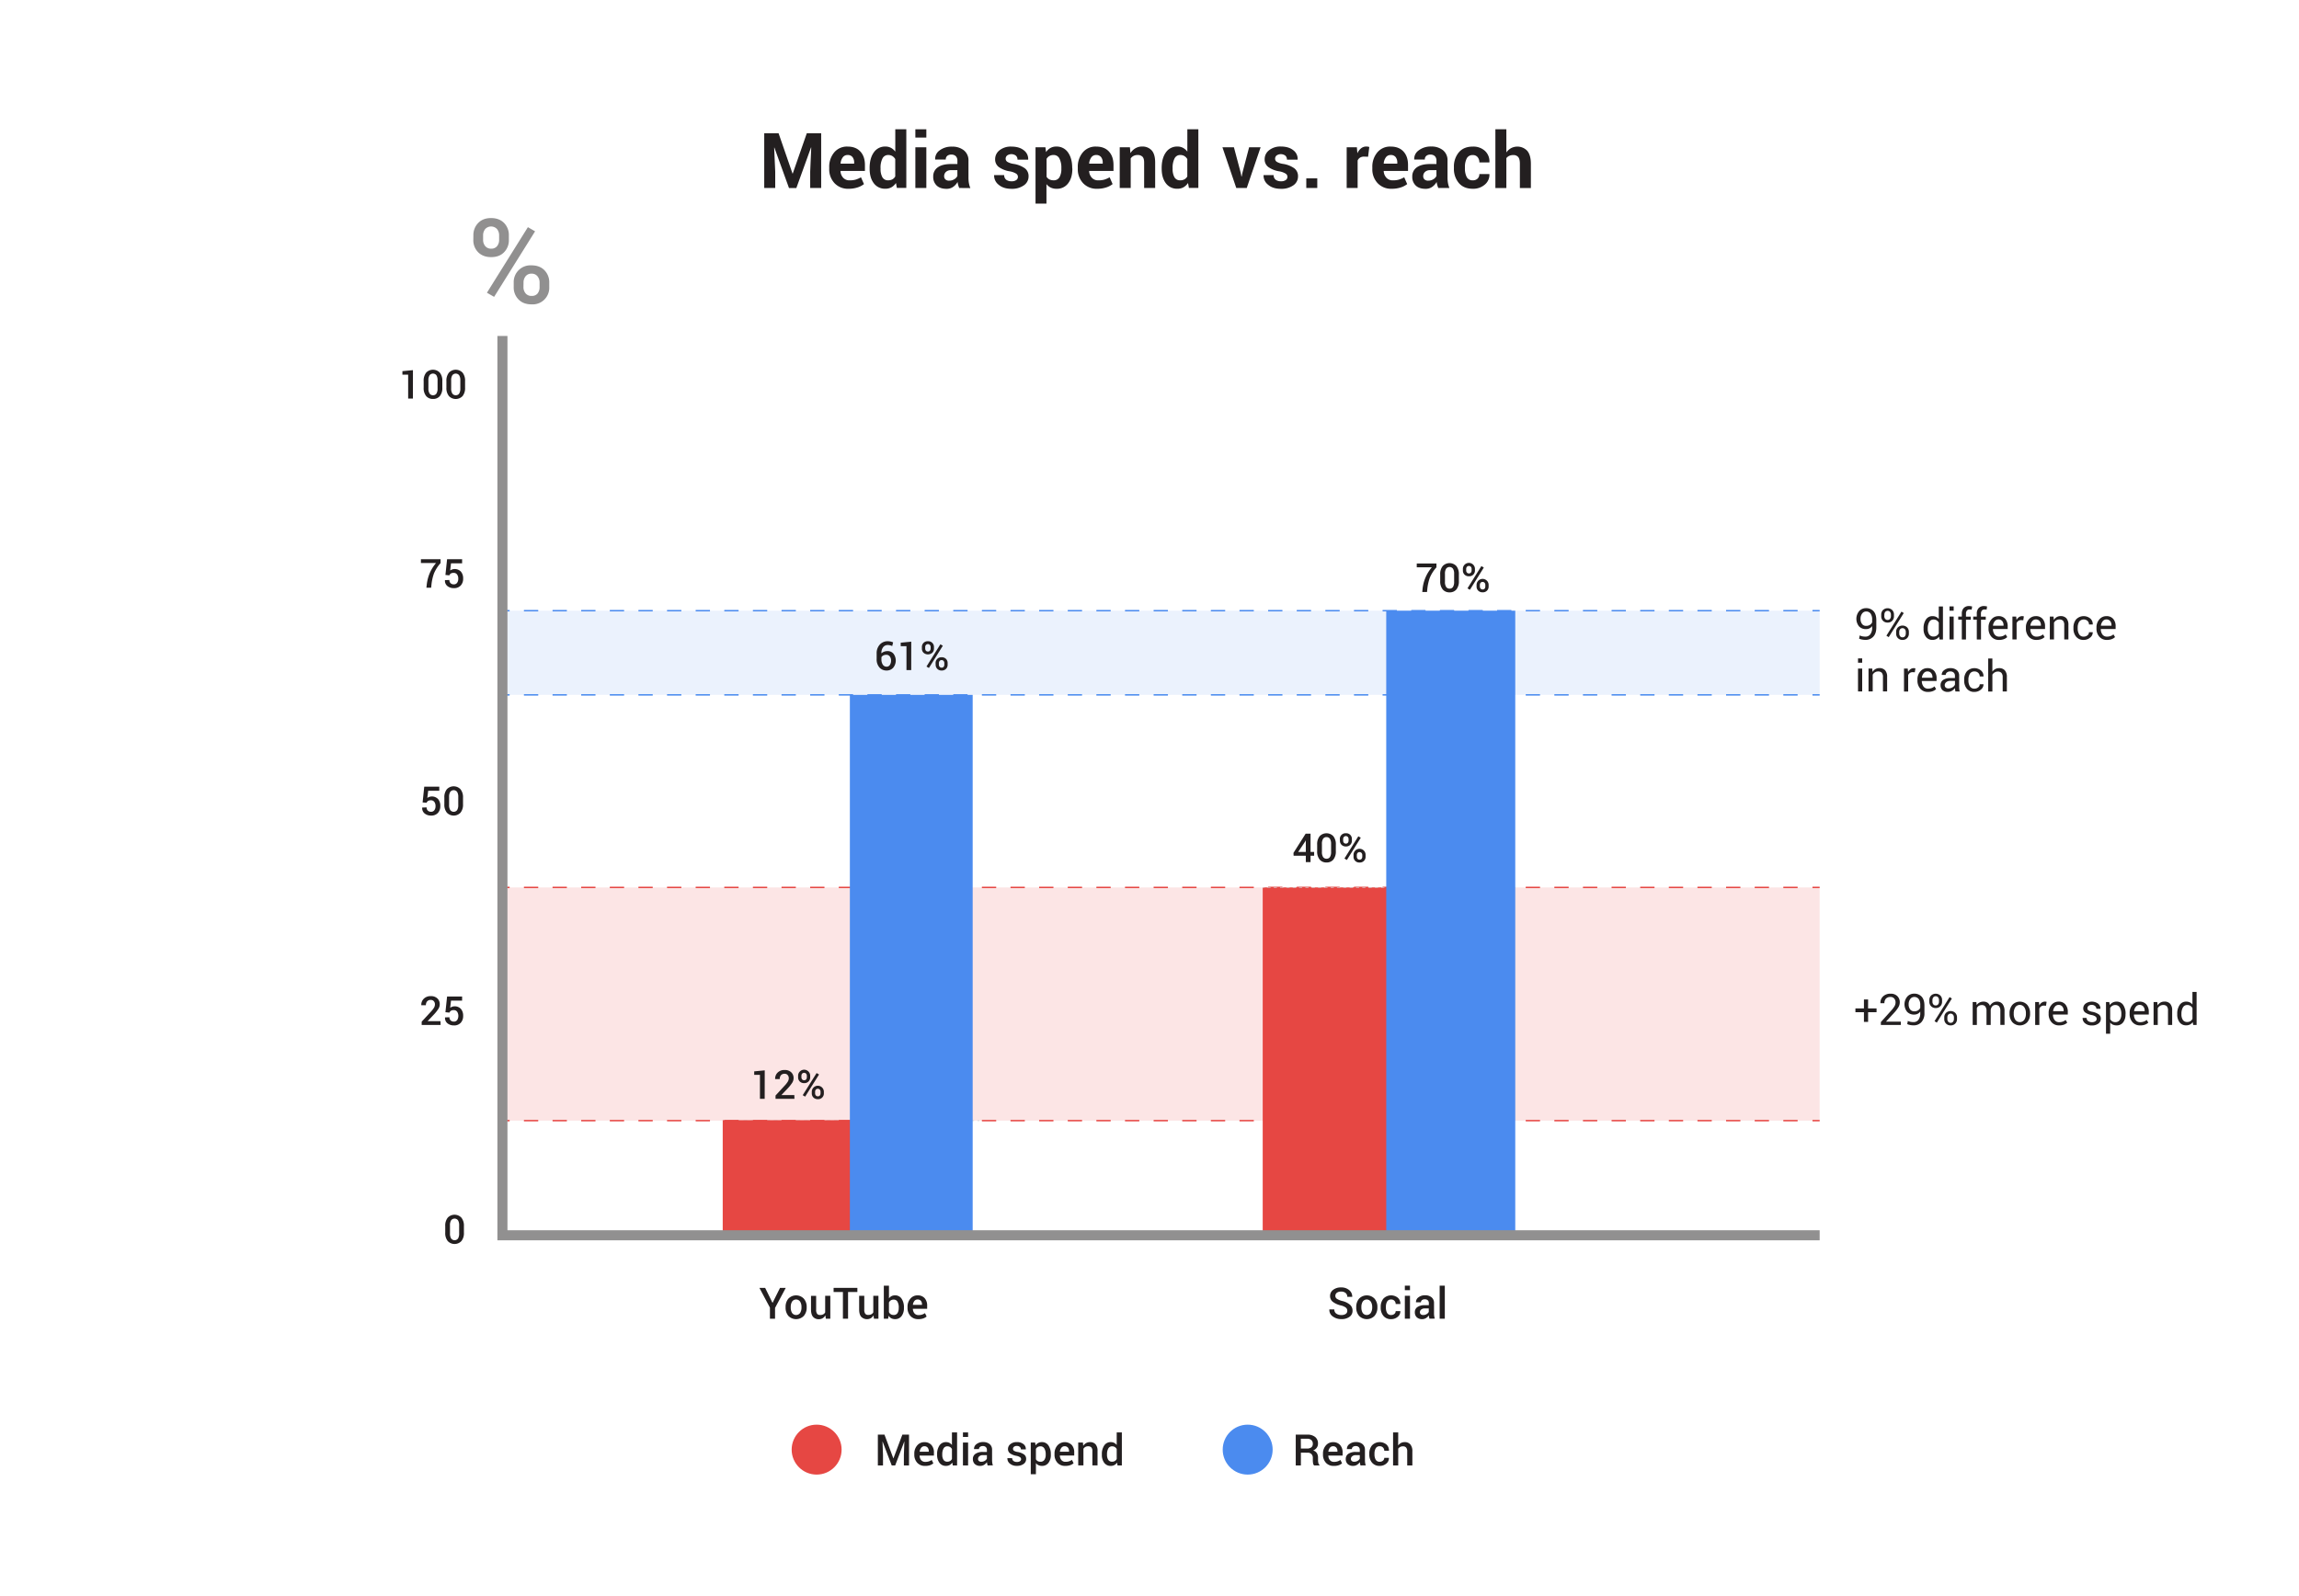 <svg id="Layer_1" data-name="Layer 1" xmlns="http://www.w3.org/2000/svg" viewBox="0 0 1600 1111.02"><defs><style>.cls-1,.cls-12{fill:#4b8bef;}.cls-1{opacity:0.11;}.cls-2,.cls-7{fill:#e64743;}.cls-2{opacity:0.14;}.cls-10,.cls-11,.cls-13,.cls-14,.cls-15,.cls-3,.cls-4,.cls-5,.cls-6{fill:none;stroke-miterlimit:10;}.cls-13,.cls-14,.cls-3,.cls-4{stroke:#d0d2d3;}.cls-3,.cls-4{stroke-width:0.53px;}.cls-4{stroke-dasharray:2.63 2.63;}.cls-5,.cls-6{stroke:#e64743;}.cls-11,.cls-6{stroke-dasharray:9.96 9.96;}.cls-8{fill:#919090;}.cls-9{fill:#231f20;}.cls-10,.cls-11{stroke:#4b8bef;}.cls-13,.cls-14{stroke-width:0.44px;}.cls-14{stroke-dasharray:2.2 2.2;}.cls-15{stroke:#919090;stroke-width:7px;}</style></defs><title>TwG_APAC_SamsungCrossMedia_022019</title><rect class="cls-1" x="349.67" y="425.12" width="916.73" height="58.6"/><rect class="cls-2" x="349.67" y="617.77" width="916.73" height="162.35"/><line class="cls-3" x1="502.98" y1="780.12" x2="504.3" y2="780.12"/><line class="cls-4" x1="506.93" y1="780.12" x2="678.95" y2="780.12"/><line class="cls-3" x1="680.26" y1="780.12" x2="681.58" y2="780.12"/><line class="cls-5" x1="349.67" y1="780.12" x2="354.67" y2="780.12"/><line class="cls-6" x1="364.63" y1="780.12" x2="1256.42" y2="780.12"/><line class="cls-5" x1="1261.4" y1="780.12" x2="1266.4" y2="780.12"/><rect class="cls-7" x="878.79" y="617.77" width="89.79" height="244.11"/><rect class="cls-7" x="502.98" y="779.81" width="89.79" height="82.14"/><path class="cls-8" d="M329.45,163.87a12,12,0,0,1,3.31-8.6q3.3-3.47,9-3.47t9.08,3.45a11.94,11.94,0,0,1,3.31,8.62V167a11.81,11.81,0,0,1-3.31,8.56q-3.3,3.43-9,3.43t-9.1-3.43a11.79,11.79,0,0,1-3.33-8.56Zm6.77,3.09a6.62,6.62,0,0,0,1.47,4.35,5.1,5.1,0,0,0,4.19,1.79,4.93,4.93,0,0,0,4.07-1.77,6.71,6.71,0,0,0,1.42-4.37v-3.09a6.78,6.78,0,0,0-1.46-4.41,5.62,5.62,0,0,0-8.24,0,6.88,6.88,0,0,0-1.45,4.41Zm7.66,39.7-5-2.88,28.51-45.64,5,2.89Zm13.64-9.94a11.65,11.65,0,0,1,12.35-12q5.78,0,9.08,3.45a11.89,11.89,0,0,1,3.31,8.58v3.13a11.56,11.56,0,0,1-12.31,12q-5.77,0-9.1-3.45a11.87,11.87,0,0,1-3.33-8.58Zm6.78,3.13a6.63,6.63,0,0,0,1.5,4.37A5.12,5.12,0,0,0,370,206a5,5,0,0,0,4.17-1.74,7,7,0,0,0,1.36-4.43v-3.13a6.69,6.69,0,0,0-1.46-4.37,5,5,0,0,0-4.15-1.81,5,5,0,0,0-4.13,1.81,6.78,6.78,0,0,0-1.44,4.37Z"/><path class="cls-9" d="M537.65,907l5.19-10.43h4l-7.44,13.92V918h-3.56v-7.72l-7.33-13.73h4Z"/><path class="cls-9" d="M546.74,909.88a8.72,8.72,0,0,1,1.94-5.84,7.45,7.45,0,0,1,10.73,0,8.59,8.59,0,0,1,2,5.84v.3a8.64,8.64,0,0,1-2,5.87,7.5,7.5,0,0,1-10.73,0,8.69,8.69,0,0,1-1.94-5.85Zm3.58.3a7.07,7.07,0,0,0,.91,3.79,3.44,3.44,0,0,0,5.63,0,6.89,6.89,0,0,0,.94-3.79v-.31a6.82,6.82,0,0,0-.94-3.75,3.4,3.4,0,0,0-5.63,0,7,7,0,0,0-.91,3.75Z"/><path class="cls-9" d="M574.42,915.67a5.47,5.47,0,0,1-1.9,2,5.15,5.15,0,0,1-2.65.68,5.07,5.07,0,0,1-4-1.63q-1.44-1.63-1.44-5.09v-9.53H568v9.56a4.75,4.75,0,0,0,.68,2.93,2.48,2.48,0,0,0,2.05.84,4.58,4.58,0,0,0,2.17-.46,3.32,3.32,0,0,0,1.38-1.35V902.05h3.58V918h-3.12Z"/><path class="cls-9" d="M596.69,899.42h-6.48V918h-3.58V899.42h-6.48v-2.88h16.54Z"/><path class="cls-9" d="M607.93,915.67a5.47,5.47,0,0,1-1.9,2,5.65,5.65,0,0,1-6.66-1q-1.44-1.63-1.44-5.09v-9.53h3.57v9.56a4.76,4.76,0,0,0,.67,2.93,2.49,2.49,0,0,0,2.05.84,4.56,4.56,0,0,0,2.17-.46,3.32,3.32,0,0,0,1.38-1.35V902.05h3.58V918h-3.12Z"/><path class="cls-9" d="M629.09,910.55a9,9,0,0,1-1.63,5.62,5.44,5.44,0,0,1-4.59,2.13,5.29,5.29,0,0,1-2.58-.6,5,5,0,0,1-1.84-1.77L618.1,918h-3V895h3.58v8.86a5.18,5.18,0,0,1,1.77-1.57,5.12,5.12,0,0,1,2.4-.54,5.3,5.3,0,0,1,4.62,2.33,10.56,10.56,0,0,1,1.63,6.15Zm-3.58-.31a8.21,8.21,0,0,0-.86-4,2.88,2.88,0,0,0-2.71-1.53,3.55,3.55,0,0,0-2,.53,3.75,3.75,0,0,0-1.28,1.47v6.69a3.55,3.55,0,0,0,1.27,1.48,3.67,3.67,0,0,0,2,.52,3,3,0,0,0,2.7-1.3,6.45,6.45,0,0,0,.84-3.53Z"/><path class="cls-9" d="M639,918.3a6.93,6.93,0,0,1-5.4-2.22,8.12,8.12,0,0,1-2-5.69v-.59a8.47,8.47,0,0,1,2-5.77,6.33,6.33,0,0,1,5-2.27,6.26,6.26,0,0,1,4.95,2,7.67,7.67,0,0,1,1.71,5.24v2.1h-9.94l0,.08a5,5,0,0,0,1.11,3.1,3.53,3.53,0,0,0,2.84,1.2,7.82,7.82,0,0,0,2.47-.35,8.34,8.34,0,0,0,2-1l1.15,2.35a7.3,7.3,0,0,1-2.39,1.34A9.81,9.81,0,0,1,639,918.3Zm-.42-13.67a2.69,2.69,0,0,0-2.18,1,5.25,5.25,0,0,0-1.06,2.68l0,.07h6.32v-.37a3.84,3.84,0,0,0-.77-2.47A2.84,2.84,0,0,0,638.6,904.63Z"/><path class="cls-9" d="M615.55,998.7l6.17,16.5h.09L628,998.7h4.64v21.45h-3.58v-7.31l.35-9.29-.08,0L623,1020.15h-2.4l-6.33-16.57h-.09l.35,9.25v7.31h-3.58V998.7Z"/><path class="cls-9" d="M643.72,1020.46a6.93,6.93,0,0,1-5.4-2.22,8.14,8.14,0,0,1-2-5.69V1012a8.47,8.47,0,0,1,2-5.77,6.32,6.32,0,0,1,5-2.27,6.24,6.24,0,0,1,4.94,2,7.64,7.64,0,0,1,1.71,5.23v2.11H640l0,.07a5,5,0,0,0,1.11,3.1,3.54,3.54,0,0,0,2.84,1.2,7.5,7.5,0,0,0,2.47-.35,7.66,7.66,0,0,0,2-1l1.15,2.35a7.31,7.31,0,0,1-2.39,1.35A9.81,9.81,0,0,1,643.72,1020.46Zm-.41-13.67a2.67,2.67,0,0,0-2.18,1.05,5.19,5.19,0,0,0-1.07,2.67l0,.08h6.32v-.37a3.76,3.76,0,0,0-.77-2.47A2.82,2.82,0,0,0,643.31,1006.79Z"/><path class="cls-9" d="M652.19,1012.4a10.53,10.53,0,0,1,1.63-6.15,5.29,5.29,0,0,1,4.6-2.33,5,5,0,0,1,2.32.52,5.34,5.34,0,0,1,1.77,1.49v-8.76h3.58v23h-3l-.35-2a5.36,5.36,0,0,1-1.85,1.71,5.24,5.24,0,0,1-2.5.58,5.42,5.42,0,0,1-4.57-2.14,9,9,0,0,1-1.63-5.61Zm3.58.31a6.37,6.37,0,0,0,.85,3.52,3,3,0,0,0,2.68,1.31,3.57,3.57,0,0,0,1.93-.49,3.64,3.64,0,0,0,1.28-1.38v-6.95a3.73,3.73,0,0,0-1.29-1.38,3.5,3.5,0,0,0-1.89-.49,2.88,2.88,0,0,0-2.69,1.54,8.08,8.08,0,0,0-.87,4Z"/><path class="cls-9" d="M673.75,1000.31h-3.58v-3.14h3.58Zm0,19.84h-3.58v-15.94h3.58Z"/><path class="cls-9" d="M687.35,1020.15c-.13-.4-.23-.8-.32-1.18a7.57,7.57,0,0,1-.16-1.15,6.45,6.45,0,0,1-1.94,1.88,4.9,4.9,0,0,1-2.69.76,5.31,5.31,0,0,1-3.82-1.28,4.66,4.66,0,0,1-1.34-3.52,4.16,4.16,0,0,1,1.83-3.61,8.81,8.81,0,0,1,5.14-1.29h2.79v-1.39a2.59,2.59,0,0,0-.74-2,2.88,2.88,0,0,0-2.11-.71,3,3,0,0,0-1.94.59,1.87,1.87,0,0,0-.72,1.52h-3.45l0-.09a4,4,0,0,1,1.69-3.35,7.15,7.15,0,0,1,4.66-1.45,6.85,6.85,0,0,1,4.5,1.41,5,5,0,0,1,1.71,4.06v7.09a12.75,12.75,0,0,0,.13,1.89,10.72,10.72,0,0,0,.42,1.78Zm-4.39-2.57a4.5,4.5,0,0,0,2.44-.67,3.45,3.45,0,0,0,1.44-1.55V1013H684a3.56,3.56,0,0,0-2.44.78,2.34,2.34,0,0,0-.89,1.82,1.85,1.85,0,0,0,.6,1.45A2.44,2.44,0,0,0,683,1017.58Z"/><path class="cls-9" d="M710.64,1015.82a1.67,1.67,0,0,0-.71-1.37,6.84,6.84,0,0,0-2.63-1,10.8,10.8,0,0,1-4.33-1.72,3.6,3.6,0,0,1-1.46-3,4.3,4.3,0,0,1,1.69-3.42,6.75,6.75,0,0,1,4.46-1.41,7,7,0,0,1,4.64,1.43,4.26,4.26,0,0,1,1.64,3.56l0,.09h-3.43a2.25,2.25,0,0,0-.75-1.7,2.9,2.9,0,0,0-2.07-.7,2.93,2.93,0,0,0-2,.58,1.81,1.81,0,0,0-.68,1.42,1.61,1.61,0,0,0,.64,1.33,7,7,0,0,0,2.6.88,10.94,10.94,0,0,1,4.46,1.74,3.69,3.69,0,0,1,1.45,3.08,4.19,4.19,0,0,1-1.77,3.49,7.62,7.62,0,0,1-4.68,1.34,7.16,7.16,0,0,1-4.91-1.59,4.51,4.51,0,0,1-1.7-3.66l0-.09h3.33a2.38,2.38,0,0,0,1,2,3.93,3.93,0,0,0,2.29.64,3.69,3.69,0,0,0,2.14-.53A1.67,1.67,0,0,0,710.64,1015.82Z"/><path class="cls-9" d="M731.34,1012.71a9,9,0,0,1-1.64,5.61,5.38,5.38,0,0,1-4.55,2.14,5.56,5.56,0,0,1-2.4-.49,4.87,4.87,0,0,1-1.8-1.43v7.74h-3.58v-22.07h3l.36,2a5.37,5.37,0,0,1,1.85-1.71,5.17,5.17,0,0,1,2.51-.58,5.29,5.29,0,0,1,4.59,2.33,10.53,10.53,0,0,1,1.64,6.15Zm-3.57-.32a7.65,7.65,0,0,0-.92-4,3,3,0,0,0-2.75-1.55,3.67,3.67,0,0,0-1.9.47,3.59,3.59,0,0,0-1.25,1.34v7.19a3.37,3.37,0,0,0,1.25,1.29,3.83,3.83,0,0,0,1.93.44,3.08,3.08,0,0,0,2.74-1.34,6.28,6.28,0,0,0,.9-3.54Z"/><path class="cls-9" d="M741.3,1020.46a6.93,6.93,0,0,1-5.4-2.22,8.14,8.14,0,0,1-2-5.69V1012a8.47,8.47,0,0,1,2-5.77,6.93,6.93,0,0,1,10-.32,7.64,7.64,0,0,1,1.71,5.23v2.11H737.6l0,.07a5,5,0,0,0,1.11,3.1,3.53,3.53,0,0,0,2.84,1.2,7.54,7.54,0,0,0,2.47-.35,7.66,7.66,0,0,0,2-1l1.15,2.35a7.42,7.42,0,0,1-2.39,1.35A9.81,9.81,0,0,1,741.3,1020.46Zm-.42-13.67a2.69,2.69,0,0,0-2.18,1.05,5.18,5.18,0,0,0-1.06,2.67l0,.08H744v-.37a3.82,3.82,0,0,0-.77-2.47A2.84,2.84,0,0,0,740.88,1006.79Z"/><path class="cls-9" d="M753.67,1004.21l.21,2.3a5.68,5.68,0,0,1,2-1.91,5.21,5.21,0,0,1,2.68-.68,5,5,0,0,1,3.88,1.5,6.78,6.78,0,0,1,1.39,4.71v10h-3.58v-10a3.58,3.58,0,0,0-.74-2.55,3,3,0,0,0-2.26-.76,3.72,3.72,0,0,0-3.23,1.73v11.57H750.4v-15.94Z"/><path class="cls-9" d="M766.85,1012.4a10.53,10.53,0,0,1,1.64-6.15,5.28,5.28,0,0,1,4.6-2.33,5,5,0,0,1,2.32.52,5.34,5.34,0,0,1,1.77,1.49v-8.76h3.58v23h-3l-.36-2a4.93,4.93,0,0,1-4.34,2.29,5.41,5.41,0,0,1-4.57-2.14,9,9,0,0,1-1.64-5.61Zm3.58.31a6.45,6.45,0,0,0,.85,3.52,3,3,0,0,0,2.69,1.31,3.54,3.54,0,0,0,1.92-.49,3.59,3.59,0,0,0,1.29-1.38v-6.95a3.82,3.82,0,0,0-1.29-1.38,3.55,3.55,0,0,0-1.89-.49,2.88,2.88,0,0,0-2.7,1.54,8.08,8.08,0,0,0-.87,4Z"/><line class="cls-10" x1="349.67" y1="483.73" x2="354.67" y2="483.73"/><line class="cls-11" x1="364.63" y1="483.73" x2="1256.42" y2="483.73"/><line class="cls-10" x1="1261.4" y1="483.73" x2="1266.4" y2="483.73"/><line class="cls-5" x1="349.67" y1="617.77" x2="354.67" y2="617.77"/><line class="cls-6" x1="364.63" y1="617.77" x2="1256.42" y2="617.77"/><line class="cls-5" x1="1261.4" y1="617.77" x2="1266.4" y2="617.77"/><line class="cls-10" x1="349.67" y1="425.12" x2="354.67" y2="425.12"/><line class="cls-11" x1="364.63" y1="425.12" x2="1256.42" y2="425.12"/><line class="cls-10" x1="1261.4" y1="425.12" x2="1266.4" y2="425.12"/><path class="cls-9" d="M937.65,912.47a2.76,2.76,0,0,0-1-2.19,9.34,9.34,0,0,0-3.52-1.52,15,15,0,0,1-5.53-2.5,5,5,0,0,1-1.93-4.07,5.21,5.21,0,0,1,2.14-4.28,8.7,8.7,0,0,1,5.53-1.68,8.23,8.23,0,0,1,5.68,1.91,5.69,5.69,0,0,1,2.07,4.58l0,.08h-3.43a3.48,3.48,0,0,0-1.12-2.67,4.59,4.59,0,0,0-3.2-1,4.67,4.67,0,0,0-3,.85,2.7,2.7,0,0,0-1,2.2,2.41,2.41,0,0,0,1.14,2,12.6,12.6,0,0,0,3.78,1.53,12.66,12.66,0,0,1,5.26,2.56,5.42,5.42,0,0,1,1.79,4.17,5,5,0,0,1-2.14,4.27,9.31,9.31,0,0,1-5.64,1.58,9.92,9.92,0,0,1-5.89-1.79,5.48,5.48,0,0,1-2.46-4.88l0-.09h3.45a3.34,3.34,0,0,0,1.35,2.92,5.91,5.91,0,0,0,3.52,1,5.24,5.24,0,0,0,3.1-.8A2.53,2.53,0,0,0,937.65,912.47Z"/><path class="cls-9" d="M943.88,909.88a8.67,8.67,0,0,1,2-5.84,7.44,7.44,0,0,1,10.72,0,8.59,8.59,0,0,1,2,5.84v.3a8.64,8.64,0,0,1-2,5.87,7.49,7.49,0,0,1-10.72,0,8.65,8.65,0,0,1-2-5.85Zm3.58.3a7.07,7.07,0,0,0,.92,3.79,3.43,3.43,0,0,0,5.62,0,6.89,6.89,0,0,0,1-3.79v-.31a6.82,6.82,0,0,0-1-3.75,3.39,3.39,0,0,0-5.62,0,7,7,0,0,0-.92,3.75Z"/><path class="cls-9" d="M968.22,915.43a3.31,3.31,0,0,0,2.21-.77,2.44,2.44,0,0,0,.9-1.93h3.24l0,.09a4.72,4.72,0,0,1-1.82,3.86,6.77,6.77,0,0,1-4.56,1.62,6.58,6.58,0,0,1-5.4-2.27,8.7,8.7,0,0,1-1.88-5.74v-.52a8.73,8.73,0,0,1,1.88-5.74,7.46,7.46,0,0,1,10.06-.6,5.38,5.38,0,0,1,1.73,4.25l0,.09h-3.25a3.14,3.14,0,0,0-.86-2.23,3,3,0,0,0-2.25-.91,3,3,0,0,0-2.86,1.46,7.31,7.31,0,0,0-.84,3.68v.51a7.32,7.32,0,0,0,.84,3.7A3,3,0,0,0,968.22,915.43Z"/><path class="cls-9" d="M981.29,898.15h-3.58V895h3.58Zm0,19.84h-3.58V902.05h3.58Z"/><path class="cls-9" d="M994.88,918a10.84,10.84,0,0,1-.31-1.18,7.47,7.47,0,0,1-.17-1.14,6.42,6.42,0,0,1-1.94,1.87,4.9,4.9,0,0,1-2.69.76A5.31,5.31,0,0,1,986,917a4.64,4.64,0,0,1-1.33-3.52,4.15,4.15,0,0,1,1.82-3.6,8.81,8.81,0,0,1,5.14-1.29h2.79v-1.4a2.59,2.59,0,0,0-.74-2,2.93,2.93,0,0,0-2.11-.71,3,3,0,0,0-1.94.59,1.88,1.88,0,0,0-.72,1.52h-3.45v-.09a3.93,3.93,0,0,1,1.68-3.34,7.18,7.18,0,0,1,4.66-1.46,6.85,6.85,0,0,1,4.5,1.41,5,5,0,0,1,1.71,4.07v7.08a13,13,0,0,0,.13,1.9,9.93,9.93,0,0,0,.43,1.77Zm-4.39-2.56a4.5,4.5,0,0,0,2.44-.68,3.48,3.48,0,0,0,1.44-1.54v-2.36h-2.85a3.6,3.6,0,0,0-2.44.77,2.36,2.36,0,0,0-.89,1.82,1.85,1.85,0,0,0,.6,1.45A2.46,2.46,0,0,0,990.49,915.43Z"/><path class="cls-9" d="M1005.52,918h-3.58V895h3.58Z"/><path class="cls-9" d="M905.36,1011.25v8.9h-3.58V998.7h7.93a8.46,8.46,0,0,1,5.55,1.62,5.65,5.65,0,0,1,2,4.63,4.73,4.73,0,0,1-.86,2.86,5.87,5.87,0,0,1-2.51,1.92,4.51,4.51,0,0,1,2.61,1.88,6.06,6.06,0,0,1,.79,3.21v1.78a7.09,7.09,0,0,0,.24,1.84,2.54,2.54,0,0,0,.79,1.37v.34H914.6a2.43,2.43,0,0,1-.76-1.53,13.18,13.18,0,0,1-.17-2v-1.72a3.62,3.62,0,0,0-.94-2.63,3.47,3.47,0,0,0-2.59-1Zm0-2.87h4.16a4.87,4.87,0,0,0,3.14-.83,3.12,3.12,0,0,0,1-2.52,3.33,3.33,0,0,0-1-2.54,4.18,4.18,0,0,0-3-.92h-4.35Z"/><path class="cls-9" d="M928.14,1020.46a6.93,6.93,0,0,1-5.4-2.22,8.14,8.14,0,0,1-2-5.69V1012a8.47,8.47,0,0,1,2-5.77,6.32,6.32,0,0,1,5-2.27,6.24,6.24,0,0,1,4.94,2,7.64,7.64,0,0,1,1.71,5.23v2.11h-9.94l0,.07a5,5,0,0,0,1.11,3.1,3.54,3.54,0,0,0,2.84,1.2,7.5,7.5,0,0,0,2.47-.35,7.66,7.66,0,0,0,2-1l1.15,2.35a7.36,7.36,0,0,1-2.38,1.35A9.91,9.91,0,0,1,928.14,1020.46Zm-.41-13.67a2.68,2.68,0,0,0-2.18,1.05,5.19,5.19,0,0,0-1.07,2.67l0,.08h6.32v-.37a3.76,3.76,0,0,0-.77-2.47A2.8,2.8,0,0,0,927.73,1006.79Z"/><path class="cls-9" d="M946.86,1020.15a11.47,11.47,0,0,1-.31-1.18,6.52,6.52,0,0,1-.17-1.15,6.45,6.45,0,0,1-1.94,1.88,4.9,4.9,0,0,1-2.69.76,5.31,5.31,0,0,1-3.82-1.28,4.66,4.66,0,0,1-1.34-3.52,4.16,4.16,0,0,1,1.83-3.61,8.81,8.81,0,0,1,5.14-1.29h2.79v-1.39a2.59,2.59,0,0,0-.74-2,2.88,2.88,0,0,0-2.11-.71,3,3,0,0,0-1.94.59,1.87,1.87,0,0,0-.72,1.52h-3.45v-.09a4,4,0,0,1,1.68-3.35,7.17,7.17,0,0,1,4.66-1.45,6.85,6.85,0,0,1,4.5,1.41,5,5,0,0,1,1.71,4.06v7.09a12.75,12.75,0,0,0,.13,1.89,9.83,9.83,0,0,0,.43,1.78Zm-4.39-2.57a4.5,4.5,0,0,0,2.44-.67,3.45,3.45,0,0,0,1.44-1.55V1013H943.5a3.56,3.56,0,0,0-2.44.78,2.34,2.34,0,0,0-.89,1.82,1.85,1.85,0,0,0,.6,1.45A2.46,2.46,0,0,0,942.47,1017.58Z"/><path class="cls-9" d="M960.27,1017.58a3.3,3.3,0,0,0,2.21-.76,2.45,2.45,0,0,0,.9-1.93h3.24l0,.09a4.71,4.71,0,0,1-1.81,3.86,6.81,6.81,0,0,1-4.56,1.62,6.61,6.61,0,0,1-5.4-2.27,8.72,8.72,0,0,1-1.88-5.75v-.51a8.73,8.73,0,0,1,1.88-5.74,7.46,7.46,0,0,1,10.06-.6,5.38,5.38,0,0,1,1.73,4.25l0,.08h-3.25a3.1,3.1,0,0,0-.87-2.22,2.92,2.92,0,0,0-2.24-.91,3,3,0,0,0-2.86,1.46,7.3,7.3,0,0,0-.84,3.67v.52a7.32,7.32,0,0,0,.84,3.7A3,3,0,0,0,960.27,1017.58Z"/><path class="cls-9" d="M973.05,1006.27a5.85,5.85,0,0,1,1.94-1.74,5.23,5.23,0,0,1,2.53-.61,5,5,0,0,1,4,1.59,7.26,7.26,0,0,1,1.42,4.93v9.71h-3.58v-9.74a4,4,0,0,0-.75-2.72,2.86,2.86,0,0,0-2.25-.84,3.87,3.87,0,0,0-3.26,1.63v11.67h-3.58v-23h3.58Z"/><circle class="cls-7" cx="568.34" cy="1009.14" r="17.38"/><circle class="cls-12" cx="868.33" cy="1009.14" r="17.38"/><path class="cls-9" d="M287.37,277.47h-3.31V260.81h-4v-2.44l7.33-.7Z"/><path class="cls-9" d="M307.84,269.84a8.79,8.79,0,0,1-1.74,5.89,5.92,5.92,0,0,1-4.73,2,6,6,0,0,1-4.77-2,8.74,8.74,0,0,1-1.75-5.89v-4.53a8.83,8.83,0,0,1,1.74-5.89,6.55,6.55,0,0,1,9.5,0,8.78,8.78,0,0,1,1.75,5.89Zm-3.31-5a6.39,6.39,0,0,0-.81-3.6,3,3,0,0,0-4.76,0,6.39,6.39,0,0,0-.81,3.6v5.51a6.37,6.37,0,0,0,.83,3.62,2.74,2.74,0,0,0,2.39,1.17,2.69,2.69,0,0,0,2.36-1.16,6.47,6.47,0,0,0,.8-3.63Z"/><path class="cls-9" d="M323.67,269.84a8.79,8.79,0,0,1-1.74,5.89,6.56,6.56,0,0,1-9.49,0,8.74,8.74,0,0,1-1.76-5.89v-4.53a8.83,8.83,0,0,1,1.74-5.89,6.55,6.55,0,0,1,9.5,0,8.78,8.78,0,0,1,1.75,5.89Zm-3.3-5a6.3,6.3,0,0,0-.82-3.6,3,3,0,0,0-4.75,0,6.39,6.39,0,0,0-.81,3.6v5.51a6.37,6.37,0,0,0,.82,3.62,2.75,2.75,0,0,0,2.39,1.17,2.72,2.72,0,0,0,2.37-1.16,6.55,6.55,0,0,0,.8-3.63Z"/><line class="cls-13" x1="878.79" y1="617.77" x2="879.89" y2="617.77"/><line class="cls-14" x1="882.08" y1="617.77" x2="1052.36" y2="617.77"/><line class="cls-13" x1="1053.46" y1="617.77" x2="1054.55" y2="617.77"/><path class="cls-9" d="M294.12,558.62l1.14-11h10.46v2.86H298l-.6,5a5,5,0,0,1,1.36-.71,5.88,5.88,0,0,1,6.1,1.46,7.19,7.19,0,0,1,1.57,4.91,6.88,6.88,0,0,1-1.65,4.76,6.14,6.14,0,0,1-4.81,1.85,6.89,6.89,0,0,1-4.41-1.43,4.74,4.74,0,0,1-1.73-4.08l0-.07,3.09-.11a2.94,2.94,0,0,0,.84,2.24,3.09,3.09,0,0,0,2.19.8,2.75,2.75,0,0,0,2.35-1.08,4.67,4.67,0,0,0,.81-2.87,4.78,4.78,0,0,0-.83-2.91,2.76,2.76,0,0,0-2.37-1.13,3.64,3.64,0,0,0-2,.45,2.52,2.52,0,0,0-1,1.28Z"/><path class="cls-9" d="M322.24,559.84a8.79,8.79,0,0,1-1.74,5.89,6.57,6.57,0,0,1-9.5,0,8.74,8.74,0,0,1-1.75-5.89v-4.53a8.85,8.85,0,0,1,1.74-5.89,6.54,6.54,0,0,1,9.49,0,8.8,8.8,0,0,1,1.76,5.89Zm-3.31-5a6.35,6.35,0,0,0-.81-3.6,3,3,0,0,0-4.76,0,6.35,6.35,0,0,0-.81,3.6v5.5a6.35,6.35,0,0,0,.83,3.62,3,3,0,0,0,4.75,0,6.55,6.55,0,0,0,.8-3.63Z"/><path class="cls-9" d="M306.62,392a25.59,25.59,0,0,0-4.61,7.24,33.92,33.92,0,0,0-1.74,7.82l-.21,2.09h-3.3L297,407a28.61,28.61,0,0,1,2.13-8.14,28,28,0,0,1,4.34-6.92H292.94V389.3h13.68Z"/><path class="cls-9" d="M310,400.25l1.15-10.95h10.46v2.85h-7.72l-.59,5a5.09,5.09,0,0,1,1.35-.71,5.88,5.88,0,0,1,6.1,1.46,7.17,7.17,0,0,1,1.58,4.91,6.88,6.88,0,0,1-1.66,4.76,6.14,6.14,0,0,1-4.8,1.85A6.86,6.86,0,0,1,311.4,408a4.71,4.71,0,0,1-1.73-4.07l0-.07,3.08-.11a2.91,2.91,0,0,0,.85,2.24,3.06,3.06,0,0,0,2.19.8,2.75,2.75,0,0,0,2.34-1.08,4.7,4.7,0,0,0,.81-2.87,4.75,4.75,0,0,0-.83-2.92,2.78,2.78,0,0,0-2.36-1.12,3.62,3.62,0,0,0-2,.45,2.52,2.52,0,0,0-1,1.28Z"/><path class="cls-9" d="M306.64,713.5H293.48v-2.28l6.45-7a15.75,15.75,0,0,0,2.18-2.84,4.63,4.63,0,0,0,.59-2.16,3.3,3.3,0,0,0-.77-2.24,2.66,2.66,0,0,0-2.1-.89,3.19,3.19,0,0,0-2.58,1,4,4,0,0,0-.84,2.69h-3.2l0-.08a5.82,5.82,0,0,1,1.73-4.44,6.61,6.61,0,0,1,4.92-1.81,6.3,6.3,0,0,1,4.52,1.58,5.42,5.42,0,0,1,1.66,4.12,6.05,6.05,0,0,1-1,3.25,27.3,27.3,0,0,1-3,3.77l-4.41,4.64,0,.08h8.93Z"/><path class="cls-9" d="M310,704.65l1.15-10.95h10.46v2.86h-7.72l-.59,5a5.09,5.09,0,0,1,1.35-.71,5.88,5.88,0,0,1,6.1,1.46,7.19,7.19,0,0,1,1.58,4.91,6.88,6.88,0,0,1-1.66,4.76,6.14,6.14,0,0,1-4.8,1.85,6.92,6.92,0,0,1-4.42-1.43,4.74,4.74,0,0,1-1.73-4.08l0-.07,3.08-.11a2.91,2.91,0,0,0,.85,2.24,3.06,3.06,0,0,0,2.19.8,2.75,2.75,0,0,0,2.34-1.08,5.5,5.5,0,0,0,0-5.78,2.76,2.76,0,0,0-2.36-1.13,3.62,3.62,0,0,0-2,.45,2.52,2.52,0,0,0-1,1.28Z"/><path class="cls-9" d="M322.86,858.08a8.78,8.78,0,0,1-1.74,5.88,6.57,6.57,0,0,1-9.5,0,8.73,8.73,0,0,1-1.75-5.88v-4.54a8.82,8.82,0,0,1,1.74-5.88,6.54,6.54,0,0,1,9.49,0,8.77,8.77,0,0,1,1.76,5.88Zm-3.31-5a6.39,6.39,0,0,0-.81-3.6,3,3,0,0,0-4.76,0,6.39,6.39,0,0,0-.81,3.6v5.5a6.35,6.35,0,0,0,.83,3.62,3,3,0,0,0,4.75,0,6.55,6.55,0,0,0,.8-3.63Z"/><rect class="cls-12" x="964.76" y="425.12" width="89.79" height="436.7"/><rect class="cls-12" x="591.47" y="483.73" width="85.47" height="376.16"/><polyline class="cls-15" points="349.67 233.88 349.67 859.93 1266.4 859.93"/><path class="cls-9" d="M1298.26,443.18a4.11,4.11,0,0,0,3.39-1.6,7.51,7.51,0,0,0,1.28-4.76v-1a4.89,4.89,0,0,1-1.81,1.58,5.3,5.3,0,0,1-2.41.54,6.47,6.47,0,0,1-4.93-1.92,8.38,8.38,0,0,1,.11-10.59,6.23,6.23,0,0,1,4.7-2.06,6.86,6.86,0,0,1,5.3,2.1q1.93,2.1,1.94,6.18v5.11q0,4.2-2.1,6.44a7.18,7.18,0,0,1-5.47,2.24,12.2,12.2,0,0,1-2.31-.22,8.08,8.08,0,0,1-2.1-.66l.44-2.23a6.63,6.63,0,0,0,1.81.64A11.47,11.47,0,0,0,1298.26,443.18Zm.45-7.49a4.79,4.79,0,0,0,2.68-.7,4,4,0,0,0,1.54-1.76v-1.85a7.06,7.06,0,0,0-1.09-4.26,3.7,3.7,0,0,0-3.16-1.44,3.37,3.37,0,0,0-2.71,1.42,5.69,5.69,0,0,0-1.12,3.64,5.79,5.79,0,0,0,1,3.58A3.35,3.35,0,0,0,1298.71,435.69Z"/><path class="cls-9" d="M1309.24,427.83a4.46,4.46,0,0,1,1.21-3.15,4.72,4.72,0,0,1,6.45,0,4.41,4.41,0,0,1,1.21,3.16V429a4.4,4.4,0,0,1-1.2,3.14,4.22,4.22,0,0,1-3.2,1.26,4.3,4.3,0,0,1-3.25-1.26,4.37,4.37,0,0,1-1.22-3.14Zm2.15,1.14a2.89,2.89,0,0,0,.6,1.85,2.08,2.08,0,0,0,1.72.76,2,2,0,0,0,1.66-.76A2.91,2.91,0,0,0,1316,429v-1.14a3,3,0,0,0-.59-1.86,2.25,2.25,0,0,0-3.39,0,3,3,0,0,0-.59,1.86Zm3.07,14.57-1.61-1,10.48-16.76,1.6,1Zm5.17-3.64a4.39,4.39,0,0,1,1.21-3.15,4.72,4.72,0,0,1,6.44,0,4.39,4.39,0,0,1,1.22,3.15v1.15a4.35,4.35,0,0,1-1.21,3.15,4.24,4.24,0,0,1-3.2,1.27,4.26,4.26,0,0,1-4.46-4.42Zm2.15,1.15a2.9,2.9,0,0,0,.6,1.86,2,2,0,0,0,1.71.76,2,2,0,0,0,1.67-.76,3,3,0,0,0,.59-1.86V439.9a2.87,2.87,0,0,0-.61-1.86,2.24,2.24,0,0,0-3.36,0,2.92,2.92,0,0,0-.6,1.86Z"/><path class="cls-9" d="M1338.72,437.48a10.67,10.67,0,0,1,1.64-6.2,5.31,5.31,0,0,1,4.61-2.36,5.76,5.76,0,0,1,2.48.52,5,5,0,0,1,1.85,1.5v-8.76h2.9v23h-2.37l-.34-2a5.16,5.16,0,0,1-1.92,1.69,5.63,5.63,0,0,1-2.63.58,5.47,5.47,0,0,1-4.57-2.12,8.78,8.78,0,0,1-1.65-5.56Zm2.9.31a6.77,6.77,0,0,0,1,3.87,3.44,3.44,0,0,0,3.06,1.45,3.85,3.85,0,0,0,2.18-.59,4.42,4.42,0,0,0,1.45-1.65v-7.44a4.57,4.57,0,0,0-1.45-1.57,3.92,3.92,0,0,0-2.15-.58,3.32,3.32,0,0,0-3.08,1.72,8.85,8.85,0,0,0-1,4.48Z"/><path class="cls-9" d="M1359.67,425.14h-2.9v-3h2.9Zm0,20h-2.9V429.22h2.9Z"/><path class="cls-9" d="M1365.34,445.16V431.37h-2.49v-2.15h2.49v-2a5.46,5.46,0,0,1,1.33-3.94,4.9,4.9,0,0,1,3.72-1.39,6.87,6.87,0,0,1,1,.08c.34.05.72.13,1.13.23l-.35,2.21a6.2,6.2,0,0,0-.65-.11,6.57,6.57,0,0,0-.78,0,2.28,2.28,0,0,0-1.89.76,3.41,3.41,0,0,0-.62,2.2v2h3.32v2.15h-3.32v13.79Z"/><path class="cls-9" d="M1375.76,445.16V431.37h-2.49v-2.15h2.49v-2a5.46,5.46,0,0,1,1.33-3.94,4.9,4.9,0,0,1,3.72-1.39,7,7,0,0,1,1,.08c.34.05.71.13,1.12.23l-.35,2.21a6.44,6.44,0,0,0-.64-.11,6.63,6.63,0,0,0-.79,0,2.27,2.27,0,0,0-1.88.76,3.35,3.35,0,0,0-.62,2.2v2H1382v2.15h-3.31v13.79Z"/><path class="cls-9" d="M1391.22,445.47a6.71,6.71,0,0,1-5.29-2.22,8.36,8.36,0,0,1-2-5.75v-.65a8.15,8.15,0,0,1,2-5.66,6.22,6.22,0,0,1,4.79-2.27,6,6,0,0,1,4.88,1.95,7.74,7.74,0,0,1,1.65,5.18v1.82H1387l0,.07a6.27,6.27,0,0,0,1.17,3.77,3.7,3.7,0,0,0,3.13,1.47,7.29,7.29,0,0,0,2.59-.42,6,6,0,0,0,1.92-1.15l1.13,1.89a6.6,6.6,0,0,1-2.25,1.4A9,9,0,0,1,1391.22,445.47Zm-.44-14.26a3.17,3.17,0,0,0-2.49,1.22,5.84,5.84,0,0,0-1.27,3.08l0,.07h7.35v-.38a4.44,4.44,0,0,0-.91-2.85A3.26,3.26,0,0,0,1390.78,431.21Z"/><path class="cls-9" d="M1408.1,431.78l-1.48-.09a3.34,3.34,0,0,0-1.94.55,3.47,3.47,0,0,0-1.22,1.53v11.39h-2.9V429.22h2.59l.28,2.33a5.5,5.5,0,0,1,1.68-1.93,3.84,3.84,0,0,1,2.29-.7,3.18,3.18,0,0,1,.62.06,3.47,3.47,0,0,1,.48.11Z"/><path class="cls-9" d="M1417.24,445.47a6.73,6.73,0,0,1-5.3-2.22,8.36,8.36,0,0,1-2-5.75v-.65a8.15,8.15,0,0,1,2-5.66,6.24,6.24,0,0,1,4.8-2.27,6,6,0,0,1,4.87,1.95,7.74,7.74,0,0,1,1.65,5.18v1.82H1413l0,.07a6.26,6.26,0,0,0,1.16,3.77,3.72,3.72,0,0,0,3.14,1.47,7.27,7.27,0,0,0,2.58-.42,6,6,0,0,0,1.93-1.15l1.13,1.89a6.7,6.7,0,0,1-2.25,1.4A9,9,0,0,1,1417.24,445.47Zm-.44-14.26a3.14,3.14,0,0,0-2.49,1.22,5.84,5.84,0,0,0-1.27,3.08l0,.07h7.35v-.38a4.5,4.5,0,0,0-.91-2.85A3.28,3.28,0,0,0,1416.8,431.21Z"/><path class="cls-9" d="M1429.17,429.22l.21,2.37a5.85,5.85,0,0,1,2-2,5.38,5.38,0,0,1,2.73-.7,5.25,5.25,0,0,1,4,1.51,6.67,6.67,0,0,1,1.41,4.67v10.06h-2.9v-10a4.31,4.31,0,0,0-.83-3,3.34,3.34,0,0,0-2.54-.89,4,4,0,0,0-2.22.61,4.37,4.37,0,0,0-1.54,1.65v11.62h-2.9V429.22Z"/><path class="cls-9" d="M1450.21,443.18a3.9,3.9,0,0,0,2.54-.89,2.71,2.71,0,0,0,1.09-2.19h2.61l0,.09a4.48,4.48,0,0,1-1.83,3.67,6.7,6.7,0,0,1-4.44,1.61,6.46,6.46,0,0,1-5.32-2.27,8.73,8.73,0,0,1-1.84-5.7v-.62a8.73,8.73,0,0,1,1.84-5.68,7.26,7.26,0,0,1,9.89-.63,5.17,5.17,0,0,1,1.72,4.05l0,.09h-2.63a3.35,3.35,0,0,0-1-2.48,4,4,0,0,0-5.87.62,7.72,7.72,0,0,0-1,4v.62a7.81,7.81,0,0,0,1,4.07A3.49,3.49,0,0,0,1450.21,443.18Z"/><path class="cls-9" d="M1466.35,445.47a6.71,6.71,0,0,1-5.29-2.22,8.31,8.31,0,0,1-2-5.75v-.65a8.15,8.15,0,0,1,2-5.66,6.24,6.24,0,0,1,4.8-2.27,6,6,0,0,1,4.87,1.95,7.69,7.69,0,0,1,1.65,5.18v1.82h-10.34l0,.07a6.33,6.33,0,0,0,1.16,3.77,3.73,3.73,0,0,0,3.14,1.47,7.37,7.37,0,0,0,2.59-.42,6,6,0,0,0,1.92-1.15l1.13,1.89a6.7,6.7,0,0,1-2.25,1.4A9,9,0,0,1,1466.35,445.47Zm-.44-14.26a3.17,3.17,0,0,0-2.49,1.22,5.84,5.84,0,0,0-1.27,3.08l0,.07h7.35v-.38a4.44,4.44,0,0,0-.91-2.85A3.26,3.26,0,0,0,1465.91,431.21Z"/><path class="cls-9" d="M1296,461.34h-2.9v-3h2.9Zm0,20h-2.9V465.42h2.9Z"/><path class="cls-9" d="M1303,465.42l.2,2.37a5.76,5.76,0,0,1,2-2,5.28,5.28,0,0,1,2.73-.7,5.18,5.18,0,0,1,4,1.51,6.58,6.58,0,0,1,1.42,4.66v10.06h-2.9v-10a4.33,4.33,0,0,0-.83-3,3.36,3.36,0,0,0-2.55-.89,4.1,4.1,0,0,0-2.21.61,4.3,4.3,0,0,0-1.54,1.65v11.62h-2.91V465.42Z"/><path class="cls-9" d="M1332.62,468l-1.48-.08a3.33,3.33,0,0,0-1.94.54A3.59,3.59,0,0,0,1328,470v11.39h-2.9V465.42h2.59l.28,2.33a5.48,5.48,0,0,1,1.67-1.93,4,4,0,0,1,2.3-.69,3,3,0,0,1,.61.05,3.32,3.32,0,0,1,.49.11Z"/><path class="cls-9" d="M1341.76,481.67a6.73,6.73,0,0,1-5.3-2.22,8.33,8.33,0,0,1-2-5.75v-.65a8.17,8.17,0,0,1,2-5.66,6.23,6.23,0,0,1,4.79-2.26,6.05,6.05,0,0,1,4.88,1.94,7.77,7.77,0,0,1,1.65,5.19v1.81H1337.5l0,.07a6.24,6.24,0,0,0,1.17,3.77,3.69,3.69,0,0,0,3.14,1.48,7.27,7.27,0,0,0,2.58-.42,6,6,0,0,0,1.92-1.16l1.14,1.89a6.83,6.83,0,0,1-2.26,1.41A9.16,9.16,0,0,1,1341.76,481.67Zm-.45-14.26a3.15,3.15,0,0,0-2.49,1.23,5.76,5.76,0,0,0-1.26,3.07l0,.08h7.35v-.39a4.4,4.4,0,0,0-.92-2.84A3.23,3.23,0,0,0,1341.31,467.41Z"/><path class="cls-9" d="M1360.89,481.36c-.1-.48-.17-.9-.23-1.27a10.35,10.35,0,0,1-.09-1.12,6.81,6.81,0,0,1-2.12,1.93,5.44,5.44,0,0,1-2.8.77,5.22,5.22,0,0,1-3.8-1.27,4.69,4.69,0,0,1-1.3-3.52,4.12,4.12,0,0,1,1.85-3.57,8.62,8.62,0,0,1,5-1.29h3.15v-1.57a2.91,2.91,0,0,0-.86-2.22,3.32,3.32,0,0,0-2.41-.82,3.53,3.53,0,0,0-2.28.71,2.17,2.17,0,0,0-.88,1.72h-2.76l0-.09a3.83,3.83,0,0,1,1.64-3.18,6.74,6.74,0,0,1,4.47-1.44,6.62,6.62,0,0,1,4.36,1.37,4.89,4.89,0,0,1,1.65,4v7.68a14.67,14.67,0,0,0,.09,1.65,8.31,8.31,0,0,0,.32,1.56Zm-4.82-2.14a5.17,5.17,0,0,0,2.85-.8,3.92,3.92,0,0,0,1.65-1.85V474h-3.26a4.19,4.19,0,0,0-2.8.88,2.62,2.62,0,0,0-1.06,2.07,2.16,2.16,0,0,0,.67,1.68A2.76,2.76,0,0,0,1356.07,479.22Z"/><path class="cls-9" d="M1374.16,479.39a4,4,0,0,0,2.55-.89,2.74,2.74,0,0,0,1.09-2.19h2.61l0,.09a4.48,4.48,0,0,1-1.83,3.66,6.68,6.68,0,0,1-4.45,1.61,6.44,6.44,0,0,1-5.31-2.27,8.73,8.73,0,0,1-1.84-5.7v-.62a8.73,8.73,0,0,1,1.84-5.68,7.27,7.27,0,0,1,9.89-.62,5.13,5.13,0,0,1,1.71,4.05l0,.09h-2.63a3.37,3.37,0,0,0-1-2.49,3.55,3.55,0,0,0-2.61-1,3.51,3.51,0,0,0-3.26,1.64,7.79,7.79,0,0,0-1,4v.61a7.88,7.88,0,0,0,1,4.07A3.5,3.5,0,0,0,1374.16,479.39Z"/><path class="cls-9" d="M1386.6,467.56a5.86,5.86,0,0,1,2-1.79,5.53,5.53,0,0,1,2.66-.64,5.15,5.15,0,0,1,4,1.53,6.72,6.72,0,0,1,1.42,4.71v10h-2.9v-10a4.23,4.23,0,0,0-.85-2.91,3.2,3.2,0,0,0-2.52-.95,4.26,4.26,0,0,0-2.19.57,4.74,4.74,0,0,0-1.61,1.54v11.77h-2.91v-23h2.91Z"/><path class="cls-9" d="M1300.09,702H1306v2.62h-5.88v6.76h-2.9v-6.76h-5.93V702h5.93v-6.23h2.9Z"/><path class="cls-9" d="M1322.88,713.5H1309v-2l7-7.79a20,20,0,0,0,2.55-3.34,5.25,5.25,0,0,0,.67-2.54,4,4,0,0,0-.93-2.7,3.11,3.11,0,0,0-2.48-1.1,4.25,4.25,0,0,0-3.28,1.14,4.57,4.57,0,0,0-1.06,3.21h-2.78l0-.09a6.06,6.06,0,0,1,1.84-4.66,7.28,7.28,0,0,1,5.31-1.88,6.31,6.31,0,0,1,4.6,1.68,5.8,5.8,0,0,1,1.72,4.3,6.87,6.87,0,0,1-1,3.51,22.78,22.78,0,0,1-2.91,3.78l-5.64,6.13,0,.07h10.32Z"/><path class="cls-9" d="M1331.74,711.53a4.11,4.11,0,0,0,3.4-1.6,7.53,7.53,0,0,0,1.27-4.76v-1a4.78,4.78,0,0,1-1.8,1.58,5.3,5.3,0,0,1-2.41.54,6.44,6.44,0,0,1-4.93-1.93,8.37,8.37,0,0,1,.11-10.58,6.19,6.19,0,0,1,4.7-2.06,6.86,6.86,0,0,1,5.3,2.1q1.93,2.1,1.94,6.18v5.11a9.08,9.08,0,0,1-2.1,6.44,7.18,7.18,0,0,1-5.48,2.23,13,13,0,0,1-2.3-.21,8.08,8.08,0,0,1-2.1-.66l.44-2.23a7,7,0,0,0,1.81.64A11.44,11.44,0,0,0,1331.74,711.53Zm.46-7.5a4.87,4.87,0,0,0,2.68-.69,4,4,0,0,0,1.53-1.76v-1.86a7,7,0,0,0-1.08-4.25,3.7,3.7,0,0,0-3.16-1.44,3.35,3.35,0,0,0-2.71,1.42,5.75,5.75,0,0,0-1.12,3.64,5.81,5.81,0,0,0,1,3.58A3.35,3.35,0,0,0,1332.2,704Z"/><path class="cls-9" d="M1342.73,696.18a4.43,4.43,0,0,1,1.21-3.15,4.72,4.72,0,0,1,6.45,0,4.39,4.39,0,0,1,1.21,3.16v1.14a4.37,4.37,0,0,1-1.2,3.13,4.19,4.19,0,0,1-3.2,1.27,4.27,4.27,0,0,1-3.25-1.27,4.35,4.35,0,0,1-1.22-3.13Zm2.16,1.14a2.86,2.86,0,0,0,.59,1.84,2,2,0,0,0,1.72.76,2,2,0,0,0,1.66-.75,2.87,2.87,0,0,0,.59-1.85v-1.14a2.94,2.94,0,0,0-.6-1.86,2,2,0,0,0-1.68-.78,2,2,0,0,0-1.7.78,3,3,0,0,0-.58,1.86Zm3.06,14.56-1.61-1,10.48-16.77,1.6,1Zm5.17-3.63a4.39,4.39,0,0,1,1.21-3.15,4.72,4.72,0,0,1,6.44,0,4.39,4.39,0,0,1,1.22,3.15v1.15a4.39,4.39,0,0,1-1.21,3.15,4.23,4.23,0,0,1-3.2,1.26,4.28,4.28,0,0,1-3.24-1.26,4.35,4.35,0,0,1-1.22-3.15Zm2.15,1.15a2.92,2.92,0,0,0,.6,1.86,2.06,2.06,0,0,0,1.71.76,2,2,0,0,0,1.67-.76,3,3,0,0,0,.59-1.86v-1.15a2.87,2.87,0,0,0-.61-1.86,2.22,2.22,0,0,0-3.36,0,2.92,2.92,0,0,0-.6,1.86Z"/><path class="cls-9" d="M1375.47,697.57l.2,2.09a5.4,5.4,0,0,1,2-1.76,6,6,0,0,1,2.8-.63,4.93,4.93,0,0,1,2.73.74,4.44,4.44,0,0,1,1.71,2.21,6,6,0,0,1,2-2.15,5.25,5.25,0,0,1,2.89-.8,4.81,4.81,0,0,1,3.85,1.67,7.68,7.68,0,0,1,1.41,5v9.53h-2.9v-9.56a5.27,5.27,0,0,0-.81-3.33,3,3,0,0,0-2.42-1,3.08,3.08,0,0,0-2.41,1,4.54,4.54,0,0,0-1.08,2.61V713.5h-2.92v-9.56a5.17,5.17,0,0,0-.83-3.27,2.86,2.86,0,0,0-2.39-1,4,4,0,0,0-2.18.54,3.53,3.53,0,0,0-1.31,1.54V713.5h-2.91V697.57Z"/><path class="cls-9" d="M1398.56,705.39a8.77,8.77,0,0,1,1.92-5.83,7.1,7.1,0,0,1,10.44,0,8.78,8.78,0,0,1,1.92,5.84v.32a8.74,8.74,0,0,1-1.92,5.84,7.14,7.14,0,0,1-10.43,0,8.74,8.74,0,0,1-1.93-5.83Zm2.91.32a7.53,7.53,0,0,0,1.06,4.17,3.86,3.86,0,0,0,6.33,0,7.45,7.45,0,0,0,1.08-4.17v-.33a7.4,7.4,0,0,0-1.09-4.16,3.82,3.82,0,0,0-6.32,0,7.56,7.56,0,0,0-1.06,4.16Z"/><path class="cls-9" d="M1423.93,700.13l-1.49-.09a3.26,3.26,0,0,0-1.93.55,3.47,3.47,0,0,0-1.22,1.53V713.5h-2.9V697.57H1419l.28,2.32a5.66,5.66,0,0,1,1.67-1.93,3.94,3.94,0,0,1,2.29-.69,4,4,0,0,1,.62.05c.2,0,.36.07.49.11Z"/><path class="cls-9" d="M1433.06,713.81a6.71,6.71,0,0,1-5.29-2.21,8.37,8.37,0,0,1-2-5.76v-.64a8.2,8.2,0,0,1,2-5.67,6.26,6.26,0,0,1,4.79-2.26,6,6,0,0,1,4.88,2,7.72,7.72,0,0,1,1.65,5.18v1.81h-10.34l0,.08a6.24,6.24,0,0,0,1.17,3.76,3.68,3.68,0,0,0,3.13,1.48,7.29,7.29,0,0,0,2.59-.42,6,6,0,0,0,1.92-1.15l1.14,1.88a6.52,6.52,0,0,1-2.26,1.41A9,9,0,0,1,1433.06,713.81Zm-.44-14.26a3.15,3.15,0,0,0-2.49,1.23,5.79,5.79,0,0,0-1.26,3.08l0,.07h7.35v-.38a4.41,4.41,0,0,0-.92-2.85A3.27,3.27,0,0,0,1432.62,699.55Z"/><path class="cls-9" d="M1459.17,709.26a2,2,0,0,0-.73-1.57,6.86,6.86,0,0,0-2.76-1.08,11.6,11.6,0,0,1-4.37-1.71,3.47,3.47,0,0,1-1.47-2.95,4.15,4.15,0,0,1,1.65-3.31,7.51,7.51,0,0,1,8.73.06,4.21,4.21,0,0,1,1.57,3.48l0,.09H1459a2.53,2.53,0,0,0-.87-1.88,3.23,3.23,0,0,0-2.32-.84,3.34,3.34,0,0,0-2.3.68,2.13,2.13,0,0,0-.75,1.64,1.84,1.84,0,0,0,.66,1.49,7,7,0,0,0,2.69,1,11.58,11.58,0,0,1,4.5,1.76,3.54,3.54,0,0,1,1.47,3,4.09,4.09,0,0,1-1.72,3.43,7.12,7.12,0,0,1-4.48,1.31,7,7,0,0,1-4.8-1.54,4.42,4.42,0,0,1-1.67-3.61l0-.09h2.77a2.65,2.65,0,0,0,1.15,2.25,4.51,4.51,0,0,0,2.52.71,4.14,4.14,0,0,0,2.42-.62A1.93,1.93,0,0,0,1459.17,709.26Z"/><path class="cls-9" d="M1479.26,706.14a8.78,8.78,0,0,1-1.65,5.56,5.45,5.45,0,0,1-4.55,2.11,6.37,6.37,0,0,1-2.59-.49,4.93,4.93,0,0,1-1.89-1.48v7.79h-2.9V697.57h2.22l.46,2.06a5.18,5.18,0,0,1,2-1.75,5.66,5.66,0,0,1,2.7-.61,5.3,5.3,0,0,1,4.61,2.35,10.68,10.68,0,0,1,1.64,6.21Zm-2.9-.32a8.43,8.43,0,0,0-1.07-4.45,3.46,3.46,0,0,0-3.14-1.74,3.86,3.86,0,0,0-2.14.57,4.12,4.12,0,0,0-1.43,1.55v7.69A4.09,4.09,0,0,0,1470,711a4,4,0,0,0,2.17.55,3.57,3.57,0,0,0,3.12-1.51,6.58,6.58,0,0,0,1.06-3.89Z"/><path class="cls-9" d="M1489.44,713.81a6.73,6.73,0,0,1-5.3-2.21,8.37,8.37,0,0,1-2-5.76v-.64a8.19,8.19,0,0,1,2-5.67,6.27,6.27,0,0,1,4.8-2.26,6,6,0,0,1,4.87,2,7.72,7.72,0,0,1,1.65,5.18v1.81h-10.34l0,.08a6.3,6.3,0,0,0,1.16,3.76,3.71,3.71,0,0,0,3.14,1.48,7.37,7.37,0,0,0,2.59-.42A6,6,0,0,0,1494,710l1.13,1.88a6.56,6.56,0,0,1-2.25,1.41A9,9,0,0,1,1489.44,713.81Zm-.44-14.26a3.15,3.15,0,0,0-2.49,1.23,5.8,5.8,0,0,0-1.27,3.08l0,.07h7.35v-.38a4.41,4.41,0,0,0-.91-2.85A3.27,3.27,0,0,0,1489,699.55Z"/><path class="cls-9" d="M1501.37,697.57l.21,2.37a5.77,5.77,0,0,1,2-2,5.35,5.35,0,0,1,2.74-.7,5.22,5.22,0,0,1,4,1.51,6.64,6.64,0,0,1,1.41,4.66V713.5h-2.9v-10a4.34,4.34,0,0,0-.83-3,3.33,3.33,0,0,0-2.54-.88,4.1,4.1,0,0,0-2.22.6,4.53,4.53,0,0,0-1.54,1.65V713.5h-2.9V697.57Z"/><path class="cls-9" d="M1515.26,705.83a10.6,10.6,0,0,1,1.65-6.2,5.29,5.29,0,0,1,4.6-2.36,5.61,5.61,0,0,1,2.48.52,5,5,0,0,1,1.85,1.5v-8.77h2.9v23h-2.37l-.34-2a5.21,5.21,0,0,1-1.91,1.69,5.83,5.83,0,0,1-2.64.57,5.48,5.48,0,0,1-4.57-2.11,8.78,8.78,0,0,1-1.65-5.56Zm2.91.31a6.85,6.85,0,0,0,1,3.87,3.47,3.47,0,0,0,3.07,1.45,3.88,3.88,0,0,0,2.18-.59,4.32,4.32,0,0,0,1.44-1.65v-7.44a4.48,4.48,0,0,0-1.45-1.57,3.81,3.81,0,0,0-2.14-.58,3.31,3.31,0,0,0-3.09,1.72,8.93,8.93,0,0,0-1,4.48Z"/><path class="cls-9" d="M541.85,92.75l9.71,28.09h.15l9.79-28.09h10v38.11h-7.64V119.5l.73-16.83-.16,0-10.2,28.21H549.1l-10.16-28.11-.16,0,.74,16.72v11.36h-7.65V92.75Z"/><path class="cls-9" d="M590.56,131.41a12.76,12.76,0,0,1-9.79-3.92,14.08,14.08,0,0,1-3.67-10v-1a15.49,15.49,0,0,1,3.47-10.39,11.51,11.51,0,0,1,9.31-4.06q5.73,0,8.9,3.45t3.17,9.35V119H585l-.06.16a7.35,7.35,0,0,0,1.87,4.58,5.86,5.86,0,0,0,4.52,1.8,14.66,14.66,0,0,0,4.21-.51,19,19,0,0,0,3.67-1.61l2.07,4.73a14.14,14.14,0,0,1-4.53,2.35A19.73,19.73,0,0,1,590.56,131.41Zm-.68-23.5a4,4,0,0,0-3.35,1.62A8.41,8.41,0,0,0,585,113.8l.08.13h9.37v-.68a6.12,6.12,0,0,0-1.14-3.89A4.1,4.1,0,0,0,589.88,107.91Z"/><path class="cls-9" d="M605.22,116.94q0-6.7,2.89-10.81a9.4,9.4,0,0,1,8.15-4.11,7.9,7.9,0,0,1,3.82.91,9.25,9.25,0,0,1,3,2.62V90h7.67v40.83h-6.57l-.63-3.45a9.37,9.37,0,0,1-3.15,3,8.43,8.43,0,0,1-4.18,1,9.57,9.57,0,0,1-8.1-3.82q-2.9-3.82-2.89-10.1Zm7.61.55a11.63,11.63,0,0,0,1.26,5.89,4.37,4.37,0,0,0,4.08,2.14,5.89,5.89,0,0,0,2.88-.67,5.34,5.34,0,0,0,2-2V110.75a5.91,5.91,0,0,0-2-2.09,5.3,5.3,0,0,0-2.84-.75,4.3,4.3,0,0,0-4.1,2.5,14.25,14.25,0,0,0-1.3,6.53Z"/><path class="cls-9" d="M644.69,95.76h-7.64V90h7.64Zm0,35.1h-7.64V102.54h7.64Z"/><path class="cls-9" d="M667.59,130.86a15.3,15.3,0,0,1-.72-2,14.51,14.51,0,0,1-.43-2.2,10.51,10.51,0,0,1-3.1,3.43,7.71,7.71,0,0,1-4.59,1.36q-4.46,0-6.86-2.29a8.18,8.18,0,0,1-2.41-6.24,7.46,7.46,0,0,1,3.21-6.45q3.19-2.3,9.36-2.29h4.26v-2.25a4.42,4.42,0,0,0-1.07-3.17,4.19,4.19,0,0,0-3.17-1.13,4.09,4.09,0,0,0-2.86.91,3.15,3.15,0,0,0-1,2.5l-7.39,0,0-.16a7.22,7.22,0,0,1,3.11-6.19,13.63,13.63,0,0,1,8.67-2.6,12.63,12.63,0,0,1,8.24,2.58,8.88,8.88,0,0,1,3.17,7.34v11.7a22.23,22.23,0,0,0,.3,3.74,18.4,18.4,0,0,0,1,3.48Zm-7-5.1a6.5,6.5,0,0,0,3.58-1,5.11,5.11,0,0,0,2.12-2.3v-4h-4.26a5.12,5.12,0,0,0-3.7,1.21,4,4,0,0,0-1.25,3,3,3,0,0,0,.94,2.28A3.68,3.68,0,0,0,660.61,125.76Z"/><path class="cls-9" d="M708.43,123.06a2.68,2.68,0,0,0-1.22-2.17,12.43,12.43,0,0,0-4.51-1.62,18.11,18.11,0,0,1-7.58-3,6.55,6.55,0,0,1-2.55-5.45,7.79,7.79,0,0,1,3.07-6.22,12.5,12.5,0,0,1,8.23-2.55c3.62,0,6.49.84,8.63,2.54a7.48,7.48,0,0,1,3.07,6.41l-.05.16h-7.38a3.72,3.72,0,0,0-1.09-2.78,5.21,5.21,0,0,0-6.09-.17,2.86,2.86,0,0,0-1.07,2.27,2.58,2.58,0,0,0,1.12,2.14,12,12,0,0,0,4.51,1.49,18.42,18.42,0,0,1,7.78,3.08,6.77,6.77,0,0,1,2.54,5.59,7.42,7.42,0,0,1-3.28,6.24,14.13,14.13,0,0,1-8.63,2.42q-5.65,0-8.94-2.86a8,8,0,0,1-3.13-6.53l0-.16h7a4,4,0,0,0,1.49,3.3,6.15,6.15,0,0,0,3.69,1,5.33,5.33,0,0,0,3.24-.84A2.71,2.71,0,0,0,708.43,123.06Z"/><path class="cls-9" d="M746.31,117.49q0,6.29-2.91,10.1a9.6,9.6,0,0,1-8.11,3.82,9.07,9.07,0,0,1-4-.82,8.18,8.18,0,0,1-3-2.42v13.58h-7.61V102.54h6.88l.45,3.35a8.93,8.93,0,0,1,3-2.86,8.09,8.09,0,0,1,4.12-1,9.43,9.43,0,0,1,8.17,4.11q2.91,4.11,2.91,10.81Zm-7.65-.59a13.72,13.72,0,0,0-1.33-6.5,4.36,4.36,0,0,0-4.09-2.49,5.67,5.67,0,0,0-2.94.71,5.12,5.12,0,0,0-1.93,2v12.43a4.78,4.78,0,0,0,1.93,1.83,6.47,6.47,0,0,0,3,.63,4.41,4.41,0,0,0,4.07-2.17,11.55,11.55,0,0,0,1.29-5.9Z"/><path class="cls-9" d="M763.56,131.41a12.8,12.8,0,0,1-9.8-3.92,14.07,14.07,0,0,1-3.66-10v-1a15.49,15.49,0,0,1,3.47-10.39,11.47,11.47,0,0,1,9.3-4.06q5.75,0,8.9,3.45t3.17,9.35V119H758l0,.16a7.29,7.29,0,0,0,1.87,4.58,5.85,5.85,0,0,0,4.52,1.8,14.71,14.71,0,0,0,4.21-.51,18.64,18.64,0,0,0,3.66-1.61l2.07,4.73a14.14,14.14,0,0,1-4.53,2.35A19.62,19.62,0,0,1,763.56,131.41Zm-.69-23.5a4,4,0,0,0-3.35,1.62A8.41,8.41,0,0,0,758,113.8l.07.13h9.38v-.68a6.12,6.12,0,0,0-1.14-3.89A4.11,4.11,0,0,0,762.87,107.91Z"/><path class="cls-9" d="M786.38,102.54l.34,4.06a10.29,10.29,0,0,1,3.48-3.38,9.05,9.05,0,0,1,4.63-1.2,8.56,8.56,0,0,1,6.71,2.69q2.4,2.7,2.4,8.46v17.69h-7.67V113.15c0-1.9-.38-3.25-1.15-4.05a4.62,4.62,0,0,0-3.48-1.19,5.89,5.89,0,0,0-2.72.61,5.65,5.65,0,0,0-2,1.75v20.59h-7.64V102.54Z"/><path class="cls-9" d="M808.47,116.94q0-6.7,2.9-10.81a9.37,9.37,0,0,1,8.15-4.11,7.93,7.93,0,0,1,3.82.91,9.22,9.22,0,0,1,3,2.62V90H834v40.83h-6.57l-.62-3.45a9.39,9.39,0,0,1-3.16,3,8.37,8.37,0,0,1-4.17,1,9.55,9.55,0,0,1-8.1-3.82q-2.89-3.82-2.9-10.1Zm7.62.55a11.63,11.63,0,0,0,1.26,5.89,4.36,4.36,0,0,0,4.08,2.14,5.89,5.89,0,0,0,2.88-.67,5.32,5.32,0,0,0,2-2V110.75a5.91,5.91,0,0,0-2-2.09,5.3,5.3,0,0,0-2.84-.75,4.29,4.29,0,0,0-4.09,2.5,14.12,14.12,0,0,0-1.3,6.53Z"/><path class="cls-9" d="M863.49,120.31l.5,2.62h.16l.52-2.62,4.66-17.77h8l-9.64,28.32h-7.3l-9.63-28.32h8Z"/><path class="cls-9" d="M896,123.06a2.66,2.66,0,0,0-1.22-2.17,12.35,12.35,0,0,0-4.51-1.62,18.11,18.11,0,0,1-7.58-3,6.55,6.55,0,0,1-2.55-5.45,7.77,7.77,0,0,1,3.08-6.22A12.48,12.48,0,0,1,891.4,102c3.61,0,6.48.84,8.62,2.54A7.51,7.51,0,0,1,903.1,111l-.05.16h-7.39a3.75,3.75,0,0,0-1.08-2.78,5.23,5.23,0,0,0-6.1-.17,2.85,2.85,0,0,0-1.06,2.27,2.57,2.57,0,0,0,1.11,2.14,12,12,0,0,0,4.52,1.49,18.31,18.31,0,0,1,7.77,3.08,6.77,6.77,0,0,1,2.54,5.59,7.43,7.43,0,0,1-3.27,6.24,14.14,14.14,0,0,1-8.64,2.42q-5.66,0-8.94-2.86a8,8,0,0,1-3.13-6.53l0-.16h7a4,4,0,0,0,1.5,3.3,6.15,6.15,0,0,0,3.69,1,5.29,5.29,0,0,0,3.23-.84A2.71,2.71,0,0,0,896,123.06Z"/><path class="cls-9" d="M916.76,130.86h-7.64v-6.7h7.64Z"/><path class="cls-9" d="M952.13,109.11l-2.8-.08a5.14,5.14,0,0,0-2.81.71,4.43,4.43,0,0,0-1.67,2v19.13h-7.62V102.54h7.1l.34,4.19a9,9,0,0,1,2.57-3.47A5.77,5.77,0,0,1,950.9,102a5.9,5.9,0,0,1,1.06.09c.32.06.65.13,1,.22Z"/><path class="cls-9" d="M968.54,131.41a12.76,12.76,0,0,1-9.79-3.92,14,14,0,0,1-3.67-10v-1a15.49,15.49,0,0,1,3.47-10.39,11.49,11.49,0,0,1,9.31-4.06q5.73,0,8.9,3.45t3.16,9.35V119H963l0,.16a7.29,7.29,0,0,0,1.87,4.58,5.86,5.86,0,0,0,4.52,1.8,14.66,14.66,0,0,0,4.21-.51,19,19,0,0,0,3.67-1.61l2.07,4.73a14.36,14.36,0,0,1-4.53,2.35A19.73,19.73,0,0,1,968.54,131.41Zm-.68-23.5a4,4,0,0,0-3.35,1.62A8.41,8.41,0,0,0,963,113.8l.08.13h9.37v-.68a6.12,6.12,0,0,0-1.14-3.89A4.1,4.1,0,0,0,967.86,107.91Z"/><path class="cls-9" d="M1001,130.86a15.3,15.3,0,0,1-.72-2,14.52,14.52,0,0,1-.44-2.2,10.51,10.51,0,0,1-3.1,3.43,7.71,7.71,0,0,1-4.59,1.36c-3,0-5.25-.76-6.86-2.29a8.18,8.18,0,0,1-2.41-6.24,7.46,7.46,0,0,1,3.21-6.45q3.21-2.3,9.36-2.29h4.26v-2.25a4.38,4.38,0,0,0-1.07-3.17,4.19,4.19,0,0,0-3.17-1.13,4.09,4.09,0,0,0-2.86.91,3.15,3.15,0,0,0-1,2.5l-7.38,0,0-.16a7.2,7.2,0,0,1,3.12-6.19A13.6,13.6,0,0,1,996,102a12.66,12.66,0,0,1,8.25,2.58,8.9,8.9,0,0,1,3.16,7.34v11.7a22.23,22.23,0,0,0,.3,3.74,18.4,18.4,0,0,0,1,3.48Zm-7-5.1a6.48,6.48,0,0,0,3.58-1,5.11,5.11,0,0,0,2.12-2.3v-4h-4.26a5.08,5.08,0,0,0-3.69,1.21,4,4,0,0,0-1.26,3,3,3,0,0,0,.94,2.28A3.7,3.7,0,0,0,994,125.76Z"/><path class="cls-9" d="M1025.05,125.52a4.51,4.51,0,0,0,3.27-1.18,4.18,4.18,0,0,0,1.23-3.16h6.94l.08.15a8.83,8.83,0,0,1-3.23,7.19,12.21,12.21,0,0,1-8.29,2.89q-6.33,0-9.76-4a15.24,15.24,0,0,1-3.43-10.29v-.78a15.36,15.36,0,0,1,3.42-10.29q3.4-4,9.75-4a11.89,11.89,0,0,1,8.44,3,9.94,9.94,0,0,1,3.1,7.85l0,.16h-7a5.55,5.55,0,0,0-1.2-3.65,4.07,4.07,0,0,0-3.32-1.45,4.42,4.42,0,0,0-4.28,2.35,12.92,12.92,0,0,0-1.25,6.06v.79a12.87,12.87,0,0,0,1.25,6.1A4.46,4.46,0,0,0,1025.05,125.52Z"/><path class="cls-9" d="M1048.37,106.13a9.77,9.77,0,0,1,3.28-3,9.45,9.45,0,0,1,11.24,1.86c1.68,2,2.53,5,2.53,9.1v16.8h-7.65V114c0-2.21-.39-3.77-1.16-4.69a4.33,4.33,0,0,0-3.47-1.37,6.45,6.45,0,0,0-2.78.56,5.44,5.44,0,0,0-2,1.59v20.8h-7.64V90h7.64Z"/><path class="cls-9" d="M617.82,446.39a9,9,0,0,1,2,.22,8.75,8.75,0,0,1,1.75.59l-.62,2.54a9.64,9.64,0,0,0-1.48-.51,6.48,6.48,0,0,0-1.68-.19,3.88,3.88,0,0,0-3.19,1.54,6.58,6.58,0,0,0-1.2,4.15v.09a5.72,5.72,0,0,1,1.9-1.15,6.48,6.48,0,0,1,2.37-.41,5.17,5.17,0,0,1,4.2,1.86,7.94,7.94,0,0,1-.23,9.7,6,6,0,0,1-4.64,1.95,6.39,6.39,0,0,1-4.95-2.13,8.43,8.43,0,0,1-1.94-5.93v-3.78a8.75,8.75,0,0,1,2.18-6.2A7.2,7.2,0,0,1,617.82,446.39Zm-.93,9.44a4.71,4.71,0,0,0-2.12.44,3.31,3.31,0,0,0-1.33,1.2v1.41a6.45,6.45,0,0,0,1,3.88,3.11,3.11,0,0,0,2.59,1.35,2.61,2.61,0,0,0,2.28-1.23,5.38,5.38,0,0,0,.83-3,4.6,4.6,0,0,0-.88-2.9A2.86,2.86,0,0,0,616.89,455.83Z"/><path class="cls-9" d="M634.17,466.48h-3.31V449.82h-4v-2.44l7.33-.71Z"/><path class="cls-9" d="M641.6,450.48a3.94,3.94,0,0,1,4.19-4.09,3.93,3.93,0,0,1,4.2,4.09v1a4,4,0,0,1-1.12,2.91,4.64,4.64,0,0,1-6.14,0,4,4,0,0,1-1.13-2.91Zm2.3,1a2.28,2.28,0,0,0,.49,1.48,1.74,1.74,0,0,0,1.42.6,1.66,1.66,0,0,0,1.38-.6,2.22,2.22,0,0,0,.49-1.48v-1a2.29,2.29,0,0,0-.5-1.49,1.9,1.9,0,0,0-2.79,0,2.29,2.29,0,0,0-.49,1.49ZM646.49,465l-1.7-1,9.68-15.48,1.7,1Zm4.63-3.38a4,4,0,0,1,4.19-4.08,4.08,4.08,0,0,1,3.08,1.17,4,4,0,0,1,1.12,2.91v1.07a4,4,0,0,1-1.12,2.91,4,4,0,0,1-3,1.17,4.08,4.08,0,0,1-3.09-1.17,4,4,0,0,1-1.13-2.91Zm2.3,1.07a2.24,2.24,0,0,0,.51,1.48,1.73,1.73,0,0,0,1.41.61,1.69,1.69,0,0,0,1.41-.59,2.37,2.37,0,0,0,.46-1.5v-1.07a2.28,2.28,0,0,0-.49-1.48,1.7,1.7,0,0,0-1.41-.61,1.67,1.67,0,0,0-1.4.61,2.28,2.28,0,0,0-.49,1.48Z"/><path class="cls-9" d="M912.08,593.08h2.5v2.65h-2.5v4.41h-3.29v-4.41h-8.5l-.09-2,8.48-13.39h3.4Zm-8.61,0h5.32v-8l-.08,0-.28.59Z"/><path class="cls-9" d="M929.68,592.51a8.81,8.81,0,0,1-1.74,5.89,5.92,5.92,0,0,1-4.73,2,6,6,0,0,1-4.77-2,8.81,8.81,0,0,1-1.75-5.89V588a8.83,8.83,0,0,1,1.74-5.89,6.55,6.55,0,0,1,9.5,0,8.78,8.78,0,0,1,1.75,5.89Zm-3.3-5a6.38,6.38,0,0,0-.82-3.6,2.73,2.73,0,0,0-2.38-1.17,2.7,2.7,0,0,0-2.37,1.17,6.39,6.39,0,0,0-.81,3.6V593a6.37,6.37,0,0,0,.82,3.62,2.74,2.74,0,0,0,2.39,1.17,2.67,2.67,0,0,0,2.36-1.17,6.4,6.4,0,0,0,.81-3.62Z"/><path class="cls-9" d="M932.47,584.14a3.94,3.94,0,0,1,4.19-4.09,3.93,3.93,0,0,1,4.2,4.09v1.05a4,4,0,0,1-1.12,2.9,4,4,0,0,1-3,1.17,4.08,4.08,0,0,1-3.09-1.17,4,4,0,0,1-1.13-2.9Zm2.3,1.05a2.28,2.28,0,0,0,.49,1.48,1.77,1.77,0,0,0,1.43.6,1.69,1.69,0,0,0,1.38-.6,2.29,2.29,0,0,0,.48-1.48v-1.05a2.27,2.27,0,0,0-.5-1.49,1.88,1.88,0,0,0-2.79,0,2.27,2.27,0,0,0-.49,1.49Zm2.6,13.47-1.7-1,9.67-15.48,1.7,1Zm4.62-3.38a4.2,4.2,0,1,1,8.39,0v1.06a3.93,3.93,0,0,1-4.17,4.09,3.95,3.95,0,0,1-4.22-4.09Zm2.3,1.06a2.26,2.26,0,0,0,.51,1.49,1.73,1.73,0,0,0,1.41.61,1.69,1.69,0,0,0,1.41-.59,2.39,2.39,0,0,0,.47-1.51v-1.06a2.28,2.28,0,0,0-.5-1.48,1.7,1.7,0,0,0-1.41-.61,1.68,1.68,0,0,0-1.4.61,2.28,2.28,0,0,0-.49,1.48Z"/><path class="cls-9" d="M999.7,394.94a25.37,25.37,0,0,0-4.61,7.24,34,34,0,0,0-1.74,7.82l-.21,2.1h-3.3l.2-2.1a27.25,27.25,0,0,1,6.46-15.06H986v-2.65H999.7Z"/><path class="cls-9" d="M1015.31,404.47a8.81,8.81,0,0,1-1.74,5.89,5.91,5.91,0,0,1-4.73,2,6,6,0,0,1-4.76-2,8.76,8.76,0,0,1-1.76-5.89v-4.53a8.78,8.78,0,0,1,1.75-5.89,6.54,6.54,0,0,1,9.49,0,8.78,8.78,0,0,1,1.75,5.89Zm-3.3-5a6.3,6.3,0,0,0-.82-3.6,3,3,0,0,0-4.75,0,6.39,6.39,0,0,0-.81,3.6v5.5a6.41,6.41,0,0,0,.82,3.63,2.75,2.75,0,0,0,2.39,1.17,2.7,2.7,0,0,0,2.37-1.17,6.55,6.55,0,0,0,.8-3.63Z"/><path class="cls-9" d="M1018.1,396.1a4.11,4.11,0,0,1,1.12-2.92,4.21,4.21,0,0,1,7.28,2.92v1a3.94,3.94,0,0,1-4.18,4.07,4.08,4.08,0,0,1-3.09-1.17,4,4,0,0,1-1.13-2.9Zm2.3,1a2.24,2.24,0,0,0,.5,1.47,1.71,1.71,0,0,0,1.42.61,1.66,1.66,0,0,0,1.38-.6,2.29,2.29,0,0,0,.48-1.48v-1a2.31,2.31,0,0,0-.49-1.5,1.91,1.91,0,0,0-2.8,0,2.31,2.31,0,0,0-.49,1.5Zm2.6,13.47-1.7-1,9.67-15.48,1.7,1Zm4.62-3.38a4.2,4.2,0,1,1,8.4,0v1.06a3.93,3.93,0,0,1-4.18,4.08,4.12,4.12,0,0,1-3.09-1.17,4,4,0,0,1-1.13-2.91Zm2.3,1.06a2.26,2.26,0,0,0,.51,1.49,1.76,1.76,0,0,0,1.41.61,1.7,1.7,0,0,0,1.42-.59,2.44,2.44,0,0,0,.46-1.51v-1.06a2.28,2.28,0,0,0-.5-1.48,1.92,1.92,0,0,0-2.81,0,2.33,2.33,0,0,0-.49,1.48Z"/><path class="cls-9" d="M532.19,764.92h-3.3V748.26h-4v-2.44l7.33-.7Z"/><path class="cls-9" d="M552.9,764.92H539.74v-2.28l6.45-7a15.75,15.75,0,0,0,2.18-2.84,4.64,4.64,0,0,0,.59-2.17,3.27,3.27,0,0,0-.77-2.23,2.64,2.64,0,0,0-2.1-.9,3.23,3.23,0,0,0-2.58,1,4,4,0,0,0-.84,2.7h-3.2l0-.08a5.86,5.86,0,0,1,1.73-4.45,6.65,6.65,0,0,1,4.92-1.8,6.3,6.3,0,0,1,4.52,1.58,5.42,5.42,0,0,1,1.66,4.12,6.05,6.05,0,0,1-1,3.25,27.3,27.3,0,0,1-3,3.77l-4.41,4.64,0,.08h8.93Z"/><path class="cls-9" d="M555.45,748.93a4.1,4.1,0,0,1,1.12-2.92,4.2,4.2,0,0,1,7.28,2.92v1a3.93,3.93,0,0,1-4.18,4.07,4.12,4.12,0,0,1-3.09-1.16,4,4,0,0,1-1.13-2.91Zm2.3,1a2.26,2.26,0,0,0,.5,1.48,1.73,1.73,0,0,0,1.42.6,1.66,1.66,0,0,0,1.38-.59,2.32,2.32,0,0,0,.48-1.49v-1a2.31,2.31,0,0,0-.49-1.5,1.91,1.91,0,0,0-2.8,0,2.31,2.31,0,0,0-.49,1.5Zm2.6,13.47-1.7-1L568.32,747l1.7,1Zm4.62-3.37a4.2,4.2,0,1,1,8.4,0v1.06a3.93,3.93,0,0,1-4.18,4.08A4.12,4.12,0,0,1,566.1,764a4,4,0,0,1-1.13-2.91Zm2.3,1.06a2.24,2.24,0,0,0,.51,1.48,1.73,1.73,0,0,0,1.41.61,1.67,1.67,0,0,0,1.42-.59,2.39,2.39,0,0,0,.46-1.5v-1.06a2.31,2.31,0,0,0-.5-1.49,1.92,1.92,0,0,0-2.81,0,2.36,2.36,0,0,0-.49,1.49Z"/></svg>